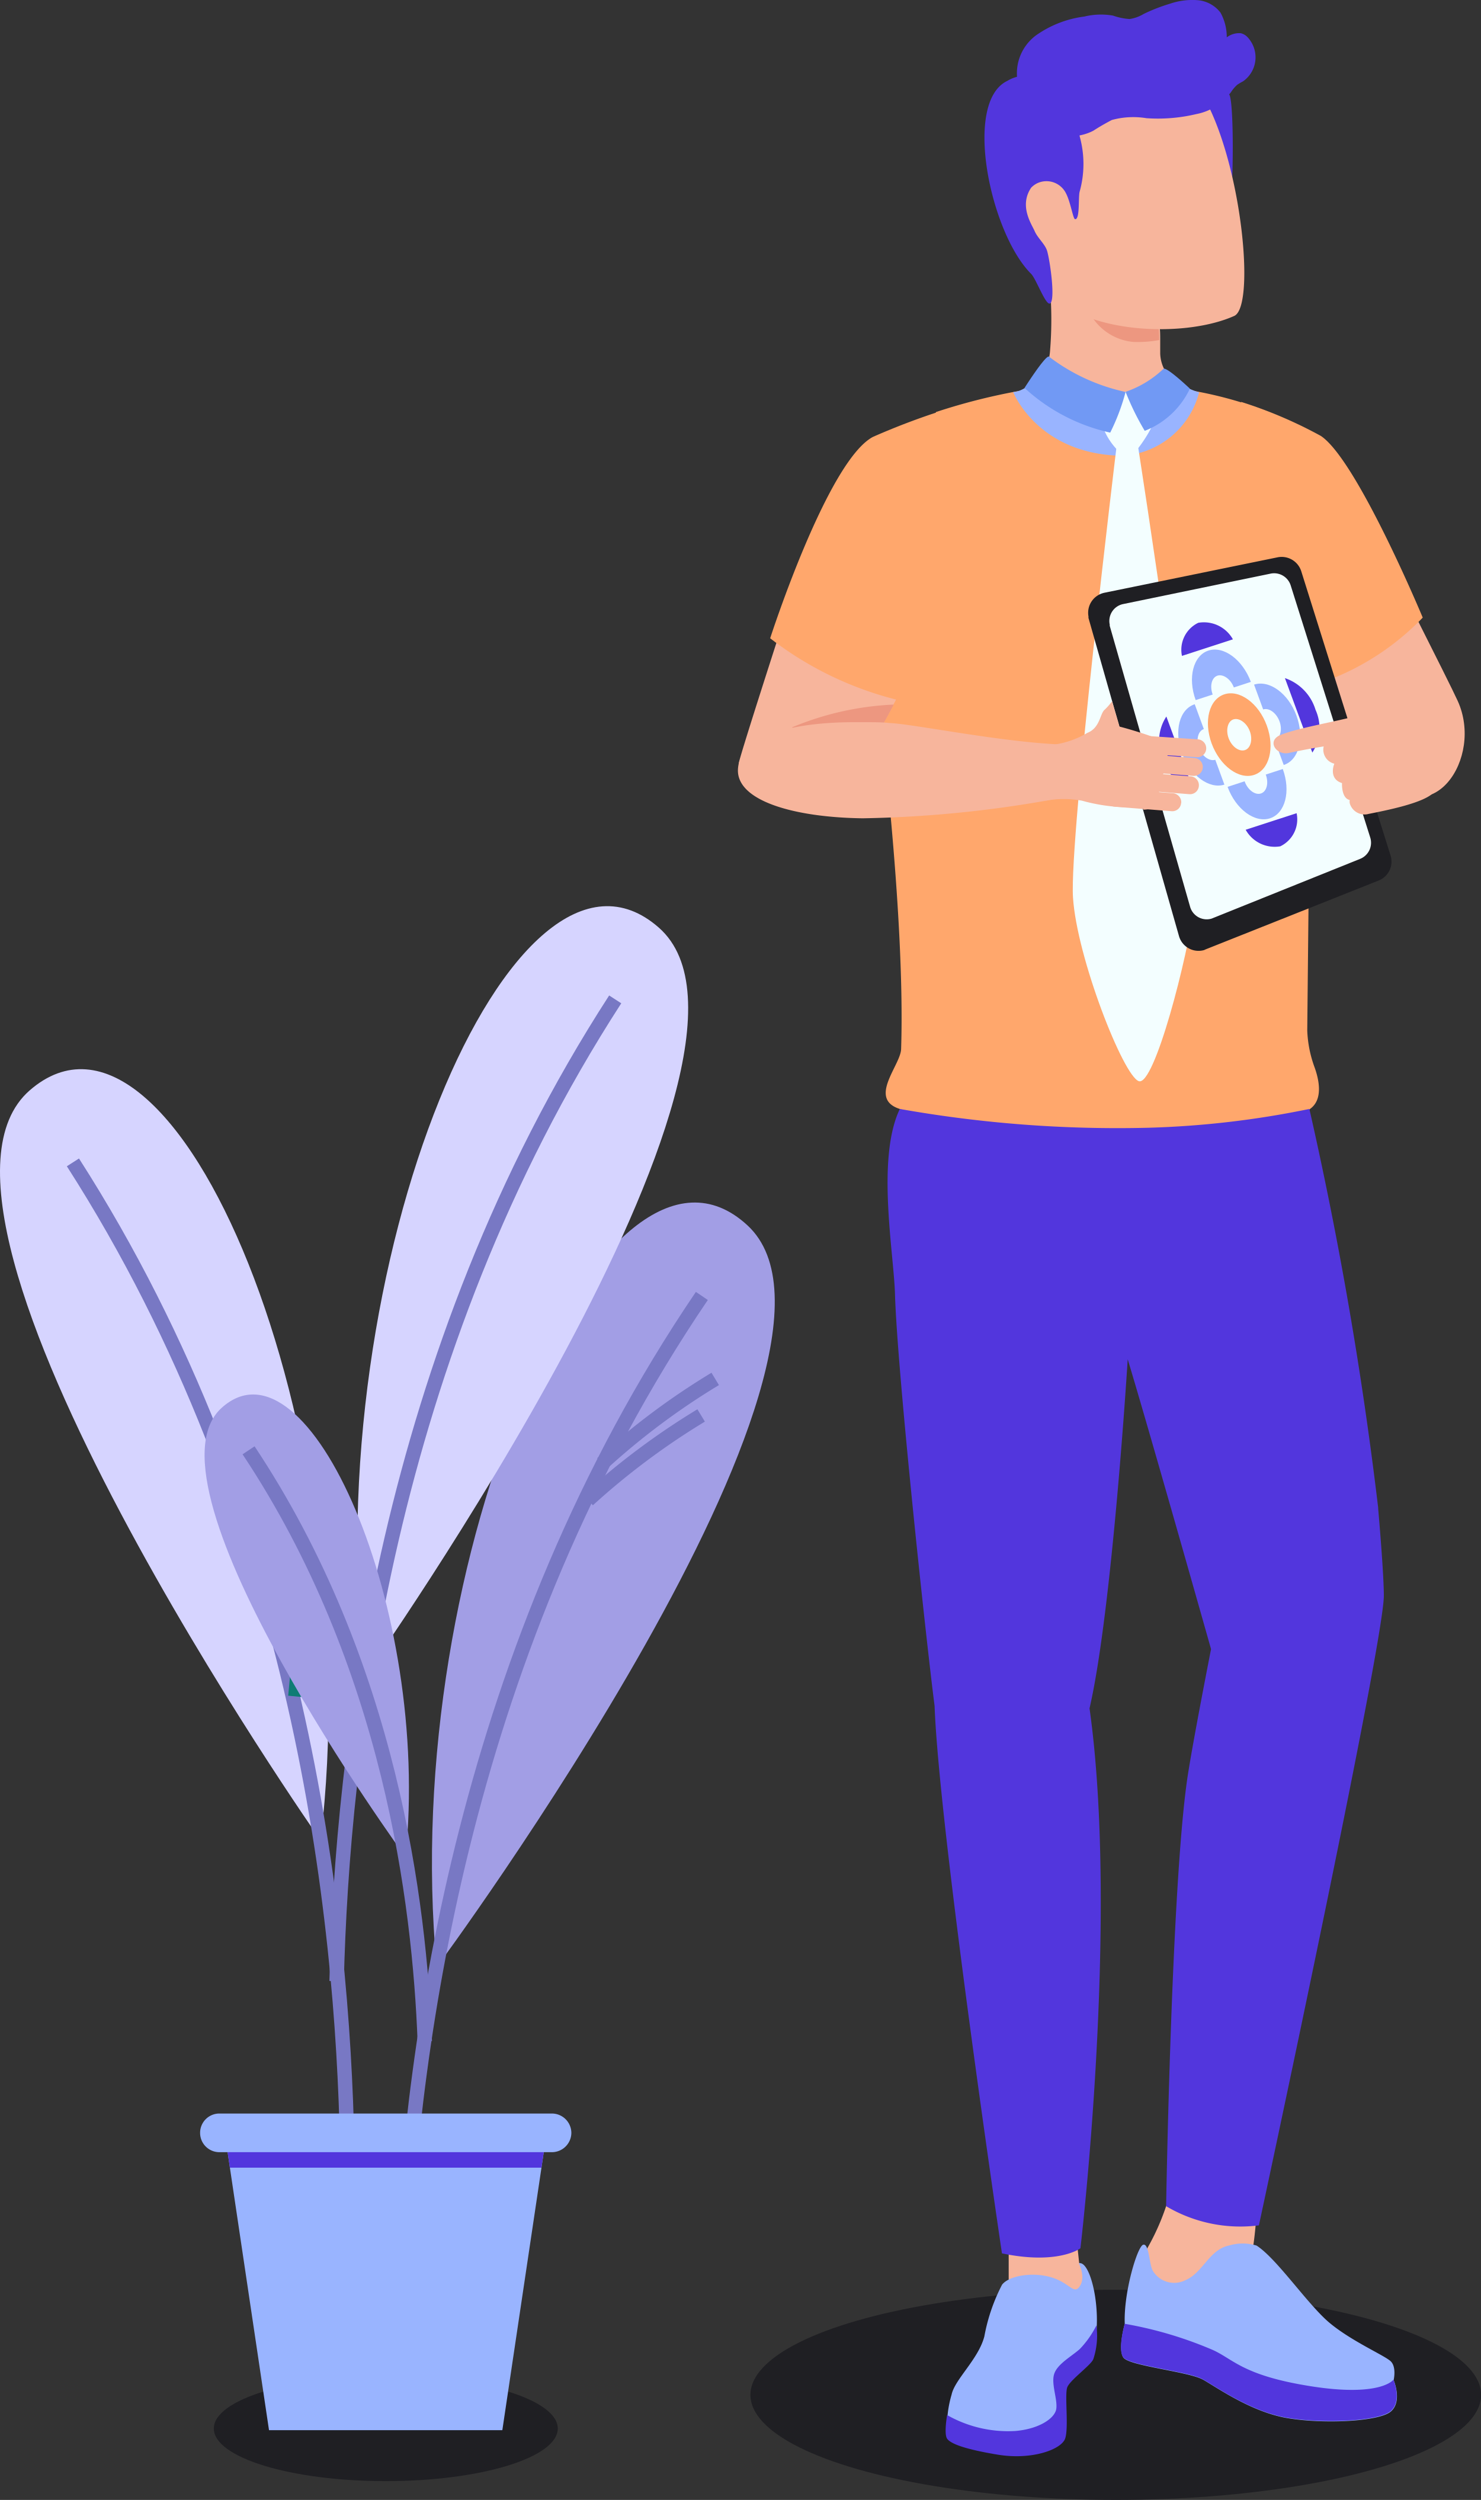 <svg id="Calque_1" data-name="Calque 1" xmlns="http://www.w3.org/2000/svg" viewBox="0 0 125.3 211.5"><rect x="0" y="0" width="125.3" height="211.5" fill="#333333" stroke="none"/><defs><style>.cls-1{fill:#1f1f23;}.cls-2{fill:#a29ee5;}.cls-3,.cls-5{fill:none;stroke-miterlimit:10;}.cls-3{stroke:#7878c4;stroke-width:1.22px;}.cls-4{fill:#d6d4ff;}.cls-5{stroke:#0e7c74;stroke-width:1.24px;}.cls-6{fill:#99b4ff;}.cls-7{fill:#5236dd;}.cls-8{fill:#f7b59c;}.cls-9{fill:#ed9780;}.cls-10{fill:#ffa76c;}.cls-11{fill:#f3feff;}.cls-12{fill:#7199f4;}</style></defs><g id="Groupe_478" data-name="Groupe 478"><ellipse id="Ellipse_99" data-name="Ellipse 99" class="cls-1" cx="94.4" cy="202.61" rx="30.91" ry="8.89"/><ellipse id="Ellipse_100" data-name="Ellipse 100" class="cls-1" cx="32.64" cy="205.46" rx="14.55" ry="4.45"/><g id="Groupe_400" data-name="Groupe 400"><path id="Tracé_846" data-name="Tracé 846" class="cls-2" d="M63.22,103.65c12,11-26.27,62.77-26.27,62.77C33.65,131.52,51.21,92.6,63.22,103.65Z"/><path id="Tracé_847" data-name="Tracé 847" class="cls-3" d="M34,192.17c.89-19.17,5.22-52.82,25.38-82.53"/><path id="Tracé_848" data-name="Tracé 848" class="cls-3" d="M50.94,123.81a60.67,60.67,0,0,1,9.57-7.15"/><path id="Tracé_849" data-name="Tracé 849" class="cls-3" d="M49.75,126.9a61.76,61.76,0,0,1,9.57-7.15"/></g><g id="Groupe_401" data-name="Groupe 401"><path id="Tracé_850" data-name="Tracé 850" class="cls-4" d="M2.51,92.25C-9.79,103,27.12,155.69,27.12,155.69,31.34,120.89,14.81,81.53,2.51,92.25Z"/><path id="Tracé_851" data-name="Tracé 851" class="cls-3" d="M29.37,181.51c-.38-19.18-3.82-52.94-23.2-83.17"/><path id="Tracé_852" data-name="Tracé 852" class="cls-5" d="M25,143.52c.37-3.81.68-8.21.82-13.07"/></g><g id="Groupe_402" data-name="Groupe 402"><path id="Tracé_853" data-name="Tracé 853" class="cls-4" d="M55.74,78.48C68,89.26,30.85,141.81,30.85,141.81,26.79,107,43.49,67.7,55.74,78.48Z"/><path id="Tracé_854" data-name="Tracé 854" class="cls-3" d="M28.48,167.61c.48-19.17,4.07-52.92,23.57-83.06"/></g><g id="Groupe_403" data-name="Groupe 403"><path id="Tracé_855" data-name="Tracé 855" class="cls-2" d="M18.75,119.11c-7.31,6.61,15.56,38,15.56,38C36.47,136.08,26.06,112.5,18.75,119.11Z"/><path id="Tracé_856" data-name="Tracé 856" class="cls-3" d="M35.94,172.7c-.44-11.58-2.89-31.92-14.91-50"/></g><g id="Groupe_404" data-name="Groupe 404"><path id="Tracé_857" data-name="Tracé 857" class="cls-6" d="M46.32,180l-.17,1.09-.34,2.31L42.5,205.6H22.76l-3.31-22.21-.34-2.31L18.94,180Z"/><path id="Tracé_858" data-name="Tracé 858" class="cls-7" d="M46.15,181.08l-.34,2.31H19.45l-.34-2.31Z"/><path id="Tracé_859" data-name="Tracé 859" class="cls-6" d="M16.93,180.45h0a1.63,1.63,0,0,1,1.63-1.64H46.7a1.65,1.65,0,0,1,1.64,1.64h0a1.65,1.65,0,0,1-1.64,1.63H18.56a1.63,1.63,0,0,1-1.63-1.63Z"/></g><g id="Groupe_408" data-name="Groupe 408"><g id="Groupe_406" data-name="Groupe 406"><path id="Tracé_860" data-name="Tracé 860" class="cls-8" d="M100,32.66a3.12,3.12,0,0,1-1.84-2.75c0-.35,0-.74,0-1.14s0-.85-.07-1.3c-.06-.72-.13-1.43-.23-2.08l-9.29-3.3a32.62,32.62,0,0,1,.26,7.71,3.94,3.94,0,0,1-2.41,3.27,5.07,5.07,0,0,0-.51.17A10.16,10.16,0,0,0,96.57,38c2-.3,4.43-2.72,5.22-4.56Z"/><path id="Tracé_861" data-name="Tracé 861" class="cls-7" d="M101.08,6.87A3,3,0,0,1,104,8c.5.64.41,12.55-.56,12.44a3.49,3.49,0,0,1-2.23-1.53,5.42,5.42,0,0,1-1.25-3.62"/><path id="Tracé_862" data-name="Tracé 862" class="cls-9" d="M98,27.47a14.67,14.67,0,0,1-6-1.41,4.66,4.66,0,0,0,3.89,2.87,10,10,0,0,0,2.18-.16C98.08,28.35,98.05,27.91,98,27.47Z"/><path id="Tracé_863" data-name="Tracé 863" class="cls-8" d="M91.63,2.58c-4.95-.15-5.91,5.1-5.86,9,0,4.31.25,11.13,3.94,14,3.41,2.66,10.79,2.9,14.71,1.15,2.09-.93.22-16.81-4.22-20.65A13.58,13.58,0,0,0,91.63,2.58Z"/><path id="Tracé_864" data-name="Tracé 864" class="cls-7" d="M86.16,7.2A4,4,0,0,1,87.64,3a9.07,9.07,0,0,1,4.1-1.6,6,6,0,0,1,2.43-.08,5.13,5.13,0,0,0,1.4.29,3.22,3.22,0,0,0,1.19-.43A14.79,14.79,0,0,1,99,.31a5.81,5.81,0,0,1,2.26-.3,2.71,2.71,0,0,1,2,1.06,4.25,4.25,0,0,1,.53,2.09,1.74,1.74,0,0,1,1.18-.35,1.15,1.15,0,0,1,.48.24,1.89,1.89,0,0,1,.32.37,2.48,2.48,0,0,1-.6,3.46h0a4.85,4.85,0,0,0-.49.29,3,3,0,0,0-.54.64,6.11,6.11,0,0,1-1,1,4.72,4.72,0,0,1-1.92.84A14,14,0,0,1,97,10a6.89,6.89,0,0,0-2.93.15c-.54.28-1.06.58-1.57.91A4.13,4.13,0,0,1,88,10.6"/><path id="Tracé_865" data-name="Tracé 865" class="cls-7" d="M87.57,6.51a3,3,0,0,0-2.34.33c-3.78,1.8-1.45,12.87,2,16.32.47.46,1.36,3.06,1.69,2.43s-.1-3.56-.32-4.33c-.16-.59-.8-1.1-1.06-1.7s-1.34-2.13-.3-3.68a1.89,1.89,0,0,1,.48-.36,1.84,1.84,0,0,1,2.46.82c.4.76.6,2.16.77,2.2.44.08.26-1.93.4-2.35a8.7,8.7,0,0,0,0-4.64A4.84,4.84,0,0,0,90,8.83"/></g><path id="Tracé_866" data-name="Tracé 866" class="cls-10" d="M111.22,90.3a10.06,10.06,0,0,1-.62-3.12l.3-29.62-1.6-21.87a33.72,33.72,0,0,0-8.25-2.61A6.22,6.22,0,0,1,94.64,38c-5.5-.08-8.45-4.92-8.45-4.92a51.69,51.69,0,0,0-7,1.78L74.24,58.72s2.37,18.31,2,30c0,1.37-2.88,4.25-.08,5.11,0,0,4.57,1.93,19.45,2.71,3.86.2,12.88.37,15.21-2.71C111.93,93.06,111.63,91.44,111.22,90.3Z"/><path id="Tracé_867" data-name="Tracé 867" class="cls-8" d="M107.38,52.82s7.6,10.52,9.55,12.84c4.14,4.91,8.62-1.47,6.4-6.36-.67-1.49-6.43-12.84-6.43-12.84"/><path id="Tracé_868" data-name="Tracé 868" class="cls-8" d="M66.21,52.77s-3.44,10.62-3.7,11.76S66.11,70,70.22,67a14.51,14.51,0,0,0,3.12-3.55,41,41,0,0,0,2.25-3.84,63.15,63.15,0,0,0,2.68-5.86Z"/><path id="Tracé_869" data-name="Tracé 869" class="cls-9" d="M67,61.54l3.12,1.91h3.25a43.2,43.2,0,0,0,2.24-3.84A25.07,25.07,0,0,0,67,61.54Z"/><path id="Tracé_870" data-name="Tracé 870" class="cls-10" d="M120.37,52.25a21.85,21.85,0,0,1-9.66,5.85l-3-4.25s-2.57-7.45-2.57-7.68,1.3-6.84,1.3-6.84l.49-.1L105,34a37.55,37.55,0,0,1,6.75,2.88C114.81,38.91,120.37,52.25,120.37,52.25Z"/><path id="Tracé_871" data-name="Tracé 871" class="cls-10" d="M65.16,54a29.07,29.07,0,0,0,11,5.27,80.8,80.8,0,0,0,5.5-13c.07-.22-1.3-6.84-1.3-6.84l-.48-.1,1.46-5.09a60.2,60.2,0,0,0-7.48,2.72C70,39,65.16,54,65.16,54Z"/><path id="Tracé_872" data-name="Tracé 872" class="cls-6" d="M94.69,33.08s.37,3.69.74,3.47.59-3.47.59-3.47a3.74,3.74,0,0,0,2.43-1.89,6,6,0,0,0,3,2A7.16,7.16,0,0,1,95,38.56c-7.21-.09-9.28-5.39-9.28-5.39,1.75-.14,3-2.75,3-2.75A12.64,12.64,0,0,0,94.69,33.08Z"/><g id="Groupe_407" data-name="Groupe 407"><path id="Tracé_874" data-name="Tracé 874" class="cls-11" d="M96.27,37.68s5.36,34.25,4.79,38.79-3.4,15.44-4.71,15S91.1,81,90.78,75.92s3.69-38.18,3.69-38.18"/><path id="Tracé_875" data-name="Tracé 875" class="cls-11" d="M93.09,35.39A5.66,5.66,0,0,0,94.47,38a8,8,0,0,0,1.83-.09c.43-.53,1.39-2,1.31-2.42S97,33.54,96.44,33.3a3.59,3.59,0,0,0-2.46.13A2.58,2.58,0,0,0,93.09,35.39Z"/></g><path id="Tracé_876" data-name="Tracé 876" class="cls-12" d="M86.68,32.82a15.69,15.69,0,0,0,7.25,3.78,17.88,17.88,0,0,0,1.3-3.44,16.37,16.37,0,0,1-6.5-3C88.37,30.16,86.68,32.82,86.68,32.82Z"/><path id="Tracé_877" data-name="Tracé 877" class="cls-12" d="M98.45,31.19c.36-.08,2.22,1.69,2.22,1.69a7.06,7.06,0,0,1-3.82,3.57,22.42,22.42,0,0,1-1.62-3.3A8.76,8.76,0,0,0,98.45,31.19Z"/></g><g id="Groupe_411" data-name="Groupe 411"><g id="Groupe_409" data-name="Groupe 409"><path id="Tracé_878" data-name="Tracé 878" class="cls-8" d="M106.33,186.65a31.74,31.74,0,0,1-.28,3.23l-6.56,5.7-2.31-1-.13-4.34a19.93,19.93,0,0,0,2-4.91Z"/><path id="Tracé_879" data-name="Tracé 879" class="cls-6" d="M95.16,196.6c-.11-2.64,1.07-6.56,1.56-6.69s.5,1.58.8,2.18a2.11,2.11,0,0,0,2.79.81c1.45-.61,2-2.58,3.66-2.92a4.05,4.05,0,0,1,2.34,0c1.73,1.11,4.33,5,6.19,6.55s4.65,2.75,5.16,3.24.25,1.59.25,1.59.77,1.82-.25,2.67-5.7,1.06-8.73.55-5.88-2.53-7.12-3.24-6.32-1.17-6.78-1.9S95.16,196.6,95.16,196.6Z"/><path id="Tracé_880" data-name="Tracé 880" class="cls-7" d="M95.16,196.6a33.3,33.3,0,0,1,7.23,2.12c1.93.78,2.55,2.22,8.5,3.16s7-.55,7-.55.77,1.82-.25,2.67-5.7,1.06-8.73.55-5.88-2.53-7.12-3.24-6.32-1.17-6.78-1.9S95.16,196.6,95.16,196.6Z"/></g><g id="Groupe_410" data-name="Groupe 410"><path id="Tracé_881" data-name="Tracé 881" class="cls-8" d="M92,192.32s-1,4.41-1.09,4.5-4.57,0-4.57,0l-1-4V189l5.69-.13.27,2.57Z"/><path id="Tracé_882" data-name="Tracé 882" class="cls-6" d="M92.62,198.3c-.6,3-3.1,2.31-2.63,5.11s-.61,3.1-.61,3.1c-5.51,1.63-9.13-.38-9.25-1a9.31,9.31,0,0,1,.38-2.92c.27-1.29,2.27-3,2.77-4.92a15.56,15.56,0,0,1,1.5-4.38c.58-.75,2.53-1.1,4.14-.63s1.92,1.53,2.44.75-.09-1.93-.09-1.93C92.24,191.2,93.22,195.29,92.62,198.3Z"/><path id="Tracé_883" data-name="Tracé 883" class="cls-7" d="M92.51,199.56c-.14.5-2,1.79-2.22,2.43s.14,3.38-.17,4.31-2.81,1.85-5.71,1.37-4-.95-4.28-1.35,0-2,0-2a10.43,10.43,0,0,0,5.73,1.35c2-.15,3.41-1.06,3.51-1.9s-.45-2.09-.18-2.93,1.45-1.47,2.16-2.1a8.06,8.06,0,0,0,1.41-2A6.31,6.31,0,0,1,92.51,199.56Z"/></g><path id="Tracé_884" data-name="Tracé 884" class="cls-7" d="M76.13,93.82a105.24,105.24,0,0,0,21.05,1.59,77.78,77.78,0,0,0,13.6-1.59,326.72,326.72,0,0,1,5.82,33.74s0,0,0,.07c.31,3.56.48,6.26.48,7.36,0,4.14-10.57,53.28-10.57,53.28a12.31,12.31,0,0,1-7.85-1.62s.44-27,1.8-36.24c.46-3.06,2-10.89,2-10.89S97.19,120.86,95.41,115c0,0-1.31,21.24-3.23,29.53,2.52,18-.77,45.68-.77,45.68s-1.88,1.43-6.64.43c0,0-5.32-35.84-5.7-46.32-.75-5.83-3.16-28.35-3.35-34.84C75.62,106,74.13,98,76.13,93.82Z"/></g><path id="Tracé_923" data-name="Tracé 923" class="cls-1" d="M101.87,80.38a1.72,1.72,0,0,1-2.12-1.18h0L92.09,52.28l0-.13a1.73,1.73,0,0,1,1.34-2h0l14.66-3a1.74,1.74,0,0,1,2,1.17l7.56,24.06a1.72,1.72,0,0,1-1,2.11L102,80.32Z"/><path id="Tracé_924" data-name="Tracé 924" class="cls-11" d="M102.5,77.72a1.46,1.46,0,0,1-1.81-1h0l-6.8-23.77a.38.38,0,0,1,0-.1A1.46,1.46,0,0,1,95,51.11h0l12.5-2.58a1.47,1.47,0,0,1,1.7,1l6.73,21.33a1.47,1.47,0,0,1-.85,1.8l-12.43,5Z"/><path id="Tracé_925" data-name="Tracé 925" class="cls-8" d="M90.25,63l.33,4.35A98.91,98.91,0,0,1,73,69.23C67.17,69.16,62.2,67.74,62.44,65c.3-3.64,7.44-3.91,9.85-3.9h.13c.41,0,.66,0,.66,0h0c.87,0,1.63,0,2.18.07C77.25,61.24,85.15,62.88,90.25,63Z"/><path id="Tracé_927" data-name="Tracé 927" class="cls-10" d="M102.51,62.9c.7,1.89,2.3,3.08,3.59,2.66s1.77-2.28,1.08-4.17-2.3-3.07-3.59-2.65S101.82,61,102.51,62.9Zm2.82.56c-.5.16-1.12-.3-1.38-1s-.08-1.45.41-1.6,1.12.3,1.38,1,.08,1.44-.41,1.6Z"/><path id="Tracé_928" data-name="Tracé 928" class="cls-6" d="M105.3,66.1l-1.44.47c.69,1.89,2.3,3.08,3.59,2.66s1.77-2.28,1.08-4.17l-1.44.47c.27.72.08,1.44-.41,1.6S105.56,66.83,105.3,66.1Z"/><path id="Tracé_929" data-name="Tracé 929" class="cls-7" d="M109.7,68.8l-4.31,1.4a2.81,2.81,0,0,0,2.93,1.4A2.53,2.53,0,0,0,109.7,68.8Z"/><path id="Tracé_930" data-name="Tracé 930" class="cls-6" d="M101.16,59.23l1.44-.47c-.27-.73-.08-1.45.41-1.6s1.12.3,1.38,1l1.44-.47c-.7-1.88-2.3-3.07-3.59-2.65S100.47,57.34,101.16,59.23Z"/><path id="Tracé_931" data-name="Tracé 931" class="cls-7" d="M100,55.49l4.31-1.4a2.81,2.81,0,0,0-2.93-1.4A2.53,2.53,0,0,0,100,55.49Z"/><path id="Tracé_932" data-name="Tracé 932" class="cls-6" d="M100,63.72c.69,1.88,2.3,3.07,3.59,2.66l-.77-2.1c-.5.15-1.12-.3-1.38-1s-.08-1.44.41-1.6l-.77-2.1C99.79,60,99.31,61.83,100,63.72Z"/><path id="Tracé_933" data-name="Tracé 933" class="cls-7" d="M98.39,64.24A4.1,4.1,0,0,0,101,66.92l-2.32-6.3A3.79,3.79,0,0,0,98.39,64.24Z"/><path id="Tracé_934" data-name="Tracé 934" class="cls-6" d="M106.1,57.92l.77,2.1c.5-.16,1.12.3,1.38,1s.08,1.44-.41,1.6l.77,2.1c1.29-.42,1.77-2.28,1.08-4.17S107.39,57.5,106.1,57.92Z"/><path id="Tracé_935" data-name="Tracé 935" class="cls-7" d="M108.71,57.37l2.32,6.3a3.79,3.79,0,0,0,.27-3.62A4.08,4.08,0,0,0,108.71,57.37Z"/><path id="Tracé_936" data-name="Tracé 936" class="cls-8" d="M98.71,64a2,2,0,0,1,.1.77,2.44,2.44,0,0,1-.48.8,1.28,1.28,0,0,1,.11.75.91.91,0,0,1-.39.66s.36.74-.07,1.13a2.23,2.23,0,0,1-1.25.39l0-.24a15.15,15.15,0,0,1-5.19-.52,8.73,8.73,0,0,0-3.1,0L89.14,63A7.59,7.59,0,0,0,92,62c1.05-.41,1.06-1.57,1.43-1.93a4.6,4.6,0,0,0,.65-.74s.65,2.14.63,2.14c1.11.28,4.27,1.24,4.35,1.67S98.71,64,98.71,64Z"/><path id="Rectangle_288" data-name="Rectangle 288" class="cls-8" d="M102.05,63.36h0a.75.75,0,0,1-.8.7h0l-4.8-.32a.76.76,0,0,1-.7-.81h0a.75.75,0,0,1,.81-.7h0l4.8.32A.76.76,0,0,1,102.05,63.36Z"/><path id="Rectangle_289" data-name="Rectangle 289" class="cls-8" d="M101.76,64.94h0a.75.75,0,0,1-.81.7h0l-4.8-.38a.75.75,0,0,1-.7-.81h0a.75.75,0,0,1,.81-.7h0l4.8.38a.75.75,0,0,1,.7.81Z"/><path id="Rectangle_290" data-name="Rectangle 290" class="cls-8" d="M101.43,66.49h0a.75.75,0,0,1-.81.7h0l-4.8-.38a.75.75,0,0,1-.7-.81h0a.75.75,0,0,1,.81-.7h0l4.8.38a.75.75,0,0,1,.7.81Z"/><path id="Rectangle_291" data-name="Rectangle 291" class="cls-8" d="M99.93,67.93h0a.75.75,0,0,1-.81.7h0l-4.8-.38a.76.76,0,0,1-.7-.81h0a.76.76,0,0,1,.82-.7h0l4.8.37a.77.77,0,0,1,.7.82Z"/><path id="Tracé_937" data-name="Tracé 937" class="cls-8" d="M109.06,63.7c1-.22,2.28-.45,2.93-.55a1.22,1.22,0,0,0,.9,1.46s-.54,1.27.65,1.64c0,0-.07,1.28.65,1.43a1.09,1.09,0,0,0,0,.26,1.3,1.3,0,0,0,1.6.92c1.5-.3,4.74-.93,5.53-1.84.43-.5-.32-2.11-1.1-3.49l.31,0,2.75-4.27a4.91,4.91,0,0,0-3.25-1.39c-2,0-3.29,2-4.74,2.53s-5.38,1.12-7,1.8C107.15,62.72,108,63.94,109.06,63.7Z"/></g></svg>